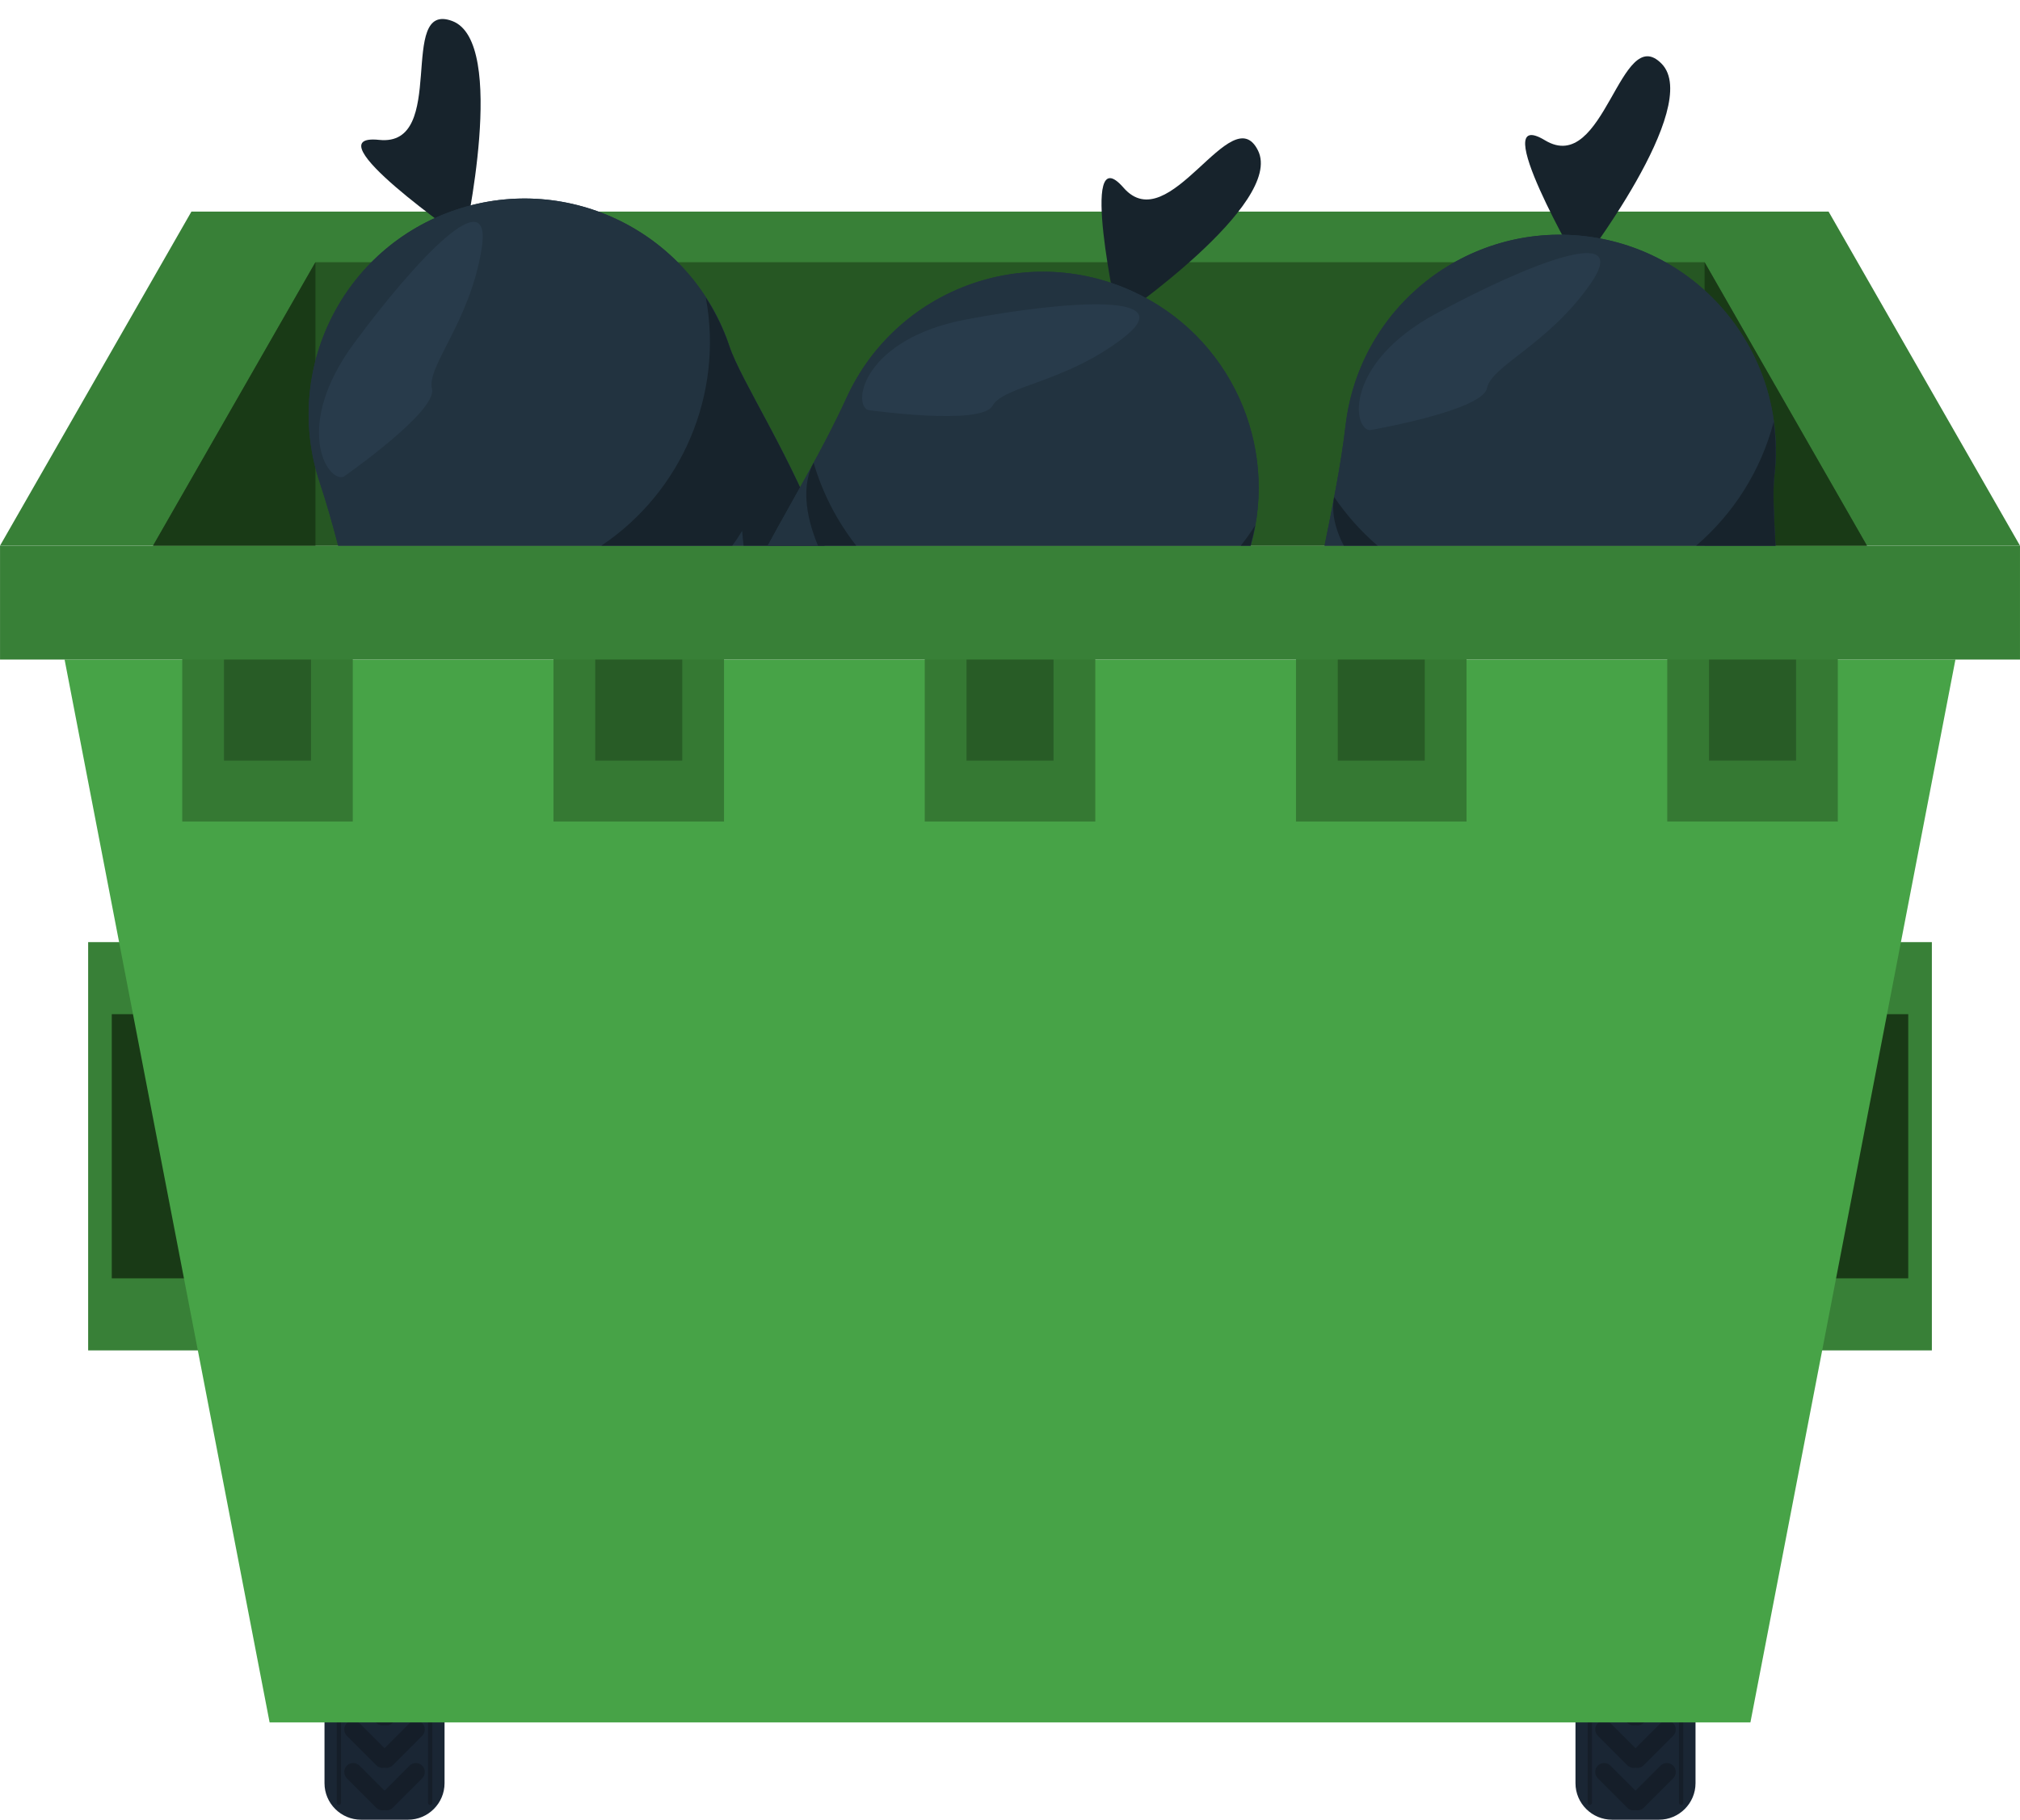 <?xml version="1.0" encoding="UTF-8"?><svg xmlns="http://www.w3.org/2000/svg" xmlns:xlink="http://www.w3.org/1999/xlink" height="1774.7" preserveAspectRatio="xMidYMid meet" version="1.0" viewBox="165.7 81.2 1969.6 1774.7" width="1969.6" zoomAndPan="magnify"><g><g><path d="M 2049.367 1398.23 L 1918.859 1398.23 L 1959.598 1000.043 L 2049.367 1000.043 L 2049.367 1398.23" fill="#388037"/></g><g><path d="M 2026.336 1327.938 L 1941.914 1327.938 L 1968.254 1070.328 L 2026.336 1070.328 L 2026.336 1327.938" fill="#193a16"/></g><g><path d="M 251.652 1398.23 L 382.148 1398.23 L 341.422 1000.039 L 251.652 1000.039 L 251.652 1398.23" fill="#388037"/></g><g><path d="M 274.688 1327.941 L 359.109 1327.941 L 332.766 1070.328 L 274.688 1070.328 L 274.688 1327.941" fill="#193a16"/></g><g><path d="M 563.551 1855.922 L 517.715 1855.922 C 498.133 1855.922 482.105 1839.898 482.105 1820.32 L 482.105 1701.781 C 482.105 1682.199 498.133 1666.172 517.715 1666.172 L 563.551 1666.172 C 583.137 1666.172 599.156 1682.199 599.156 1701.781 L 599.156 1820.32 C 599.156 1839.898 583.137 1855.922 563.551 1855.922" fill="#1a2634"/></g><g><path d="M 577.363 1803.199 C 573.977 1799.82 568.438 1799.82 565.051 1803.199 L 540.633 1827.621 L 516.215 1803.199 C 512.828 1799.82 507.285 1799.82 503.902 1803.199 C 500.516 1806.59 500.516 1812.129 503.902 1815.52 L 532.773 1844.391 C 534.906 1846.52 537.867 1847.16 540.633 1846.602 C 543.398 1847.16 546.355 1846.52 548.488 1844.391 L 577.363 1815.52 C 580.75 1812.129 580.75 1806.59 577.363 1803.199" fill="#151e29"/></g><g><path d="M 577.363 1761.77 C 573.977 1758.391 568.438 1758.391 565.051 1761.77 L 540.633 1786.191 L 516.215 1761.77 C 512.828 1758.391 507.285 1758.391 503.902 1761.77 C 500.516 1765.16 500.516 1770.699 503.902 1774.078 L 532.773 1802.961 C 534.906 1805.09 537.867 1805.719 540.633 1805.172 C 543.398 1805.719 546.355 1805.09 548.488 1802.961 L 577.363 1774.078 C 580.75 1770.699 580.75 1765.16 577.363 1761.77" fill="#151e29"/></g><g><path d="M 577.363 1720.34 C 573.977 1716.949 568.438 1716.949 565.051 1720.34 L 540.633 1744.762 L 516.215 1720.34 C 512.828 1716.949 507.285 1716.949 503.902 1720.34 C 500.516 1723.719 500.516 1729.262 503.902 1732.648 L 532.773 1761.531 C 534.906 1763.66 537.867 1764.289 540.633 1763.738 C 543.398 1764.289 546.355 1763.66 548.488 1761.531 L 577.363 1732.648 C 580.75 1729.262 580.75 1723.719 577.363 1720.34" fill="#151e29"/></g><g><path d="M 585.129 1841.512 C 583.973 1841.512 583.027 1840.57 583.027 1839.41 L 583.027 1719.898 C 583.027 1718.75 583.973 1717.801 585.129 1717.801 C 586.285 1717.801 587.23 1718.75 587.23 1719.898 L 587.23 1839.41 C 587.23 1840.57 586.285 1841.512 585.129 1841.512" fill="#151e29"/></g><g><path d="M 496.137 1841.512 C 494.98 1841.512 494.035 1840.57 494.035 1839.41 L 494.035 1719.898 C 494.035 1718.75 494.98 1717.801 496.137 1717.801 C 497.293 1717.801 498.238 1718.75 498.238 1719.898 L 498.238 1839.41 C 498.238 1840.57 497.293 1841.512 496.137 1841.512" fill="#151e29"/></g><g><path d="M 1783.32 1855.918 L 1737.48 1855.918 C 1717.895 1855.918 1701.871 1839.898 1701.871 1820.32 L 1701.871 1701.777 C 1701.871 1682.199 1717.895 1666.168 1737.48 1666.168 L 1783.32 1666.168 C 1802.895 1666.168 1818.918 1682.199 1818.918 1701.777 L 1818.918 1820.32 C 1818.918 1839.898 1802.895 1855.918 1783.32 1855.918" fill="#1a2634"/></g><g><path d="M 1797.125 1803.199 C 1793.73 1799.82 1788.199 1799.82 1784.816 1803.199 L 1760.395 1827.621 L 1735.973 1803.199 C 1732.594 1799.82 1727.047 1799.82 1723.668 1803.199 C 1720.277 1806.59 1720.277 1812.129 1723.668 1815.52 L 1752.531 1844.391 C 1754.66 1846.52 1757.621 1847.16 1760.395 1846.602 C 1763.156 1847.16 1766.129 1846.52 1768.25 1844.391 L 1797.125 1815.52 C 1800.516 1812.129 1800.516 1806.59 1797.125 1803.199" fill="#151e29"/></g><g><path d="M 1797.125 1761.77 C 1793.73 1758.391 1788.199 1758.391 1784.816 1761.77 L 1760.395 1786.188 L 1735.973 1761.77 C 1732.594 1758.391 1727.047 1758.391 1723.668 1761.77 C 1720.277 1765.16 1720.277 1770.699 1723.668 1774.078 L 1752.531 1802.961 C 1754.66 1805.09 1757.621 1805.719 1760.395 1805.172 C 1763.156 1805.719 1766.129 1805.09 1768.25 1802.961 L 1797.125 1774.078 C 1800.516 1770.699 1800.516 1765.16 1797.125 1761.77" fill="#151e29"/></g><g><path d="M 1797.125 1720.34 C 1793.73 1716.949 1788.199 1716.949 1784.816 1720.34 L 1760.395 1744.758 L 1735.973 1720.34 C 1732.594 1716.949 1727.047 1716.949 1723.668 1720.34 C 1720.277 1723.719 1720.277 1729.258 1723.668 1732.648 L 1752.531 1761.531 C 1754.66 1763.66 1757.621 1764.289 1760.395 1763.738 C 1763.156 1764.289 1766.129 1763.66 1768.25 1761.531 L 1797.125 1732.648 C 1800.516 1729.258 1800.516 1723.719 1797.125 1720.34" fill="#151e29"/></g><g><path d="M 1804.891 1841.512 C 1803.727 1841.512 1802.785 1840.57 1802.785 1839.41 L 1802.785 1719.898 C 1802.785 1718.75 1803.727 1717.801 1804.891 1717.801 C 1806.031 1717.801 1806.984 1718.75 1806.984 1719.898 L 1806.984 1839.41 C 1806.984 1840.57 1806.031 1841.512 1804.891 1841.512" fill="#151e29"/></g><g><path d="M 1715.891 1841.512 C 1714.742 1841.512 1713.793 1840.57 1713.793 1839.41 L 1713.793 1719.898 C 1713.793 1718.75 1714.742 1717.801 1715.891 1717.801 C 1717.051 1717.801 1717.988 1718.75 1717.988 1719.898 L 1717.988 1839.41 C 1717.988 1840.57 1717.051 1841.512 1715.891 1841.512" fill="#151e29"/></g><g><path d="M 1872.438 1761.051 L 428.586 1761.051 L 228.668 724.438 L 2072.348 724.438 L 1872.438 1761.051" fill="#47a347"/></g><g><path d="M 509.672 882.398 L 343.383 882.398 L 343.383 692.352 L 509.672 692.352 L 509.672 882.398" fill="#357933"/></g><g><path d="M 468.949 823.012 L 384.109 823.012 L 384.109 714.129 L 468.949 714.129 L 468.949 823.012" fill="#285c26"/></g><g><path d="M 871.664 882.398 L 705.375 882.398 L 705.375 692.352 L 871.664 692.352 L 871.664 882.398" fill="#357933"/></g><g><path d="M 830.941 823.012 L 746.102 823.012 L 746.102 714.129 L 830.941 714.129 L 830.941 823.012" fill="#285c26"/></g><g><path d="M 1233.66 882.398 L 1067.371 882.398 L 1067.371 692.352 L 1233.66 692.352 L 1233.66 882.398" fill="#357933"/></g><g><path d="M 1192.93 823.012 L 1108.09 823.012 L 1108.09 714.129 L 1192.93 714.129 L 1192.93 823.012" fill="#285c26"/></g><g><path d="M 1595.648 882.398 L 1429.359 882.398 L 1429.359 692.352 L 1595.648 692.352 L 1595.648 882.398" fill="#357933"/></g><g><path d="M 1554.922 823.012 L 1470.078 823.012 L 1470.078 714.129 L 1554.922 714.129 L 1554.922 823.012" fill="#285c26"/></g><g><path d="M 1957.645 882.395 L 1791.355 882.395 L 1791.355 692.344 L 1957.645 692.344 L 1957.645 882.395" fill="#357933"/></g><g><path d="M 1916.914 823.008 L 1832.074 823.008 L 1832.074 714.121 L 1916.914 714.121 L 1916.914 823.008" fill="#285c26"/></g><g><path d="M 2135.285 724.441 L 165.73 724.441 L 165.73 613.379 L 2135.285 613.379 L 2135.285 724.441" fill="#388037"/></g><g><path d="M 1948.676 287.582 L 352.336 287.582 L 165.73 613.379 L 2135.285 613.379 L 1948.676 287.582" fill="#388037"/></g><g><path d="M 1827.75 336.949 L 473.273 336.949 L 314.938 613.379 L 1986.074 613.379 L 1827.75 336.949" fill="#265723"/></g><g><path d="M 473.273 336.941 L 314.941 613.371 L 473.273 613.371 Z M 473.273 336.941" fill="#193a16"/></g><g><path d="M 1827.75 336.949 L 1986.074 613.379 L 1827.75 613.379 L 1827.75 336.949" fill="#193a16"/></g><g><path d="M 618.336 314.789 C 618.336 314.789 467.684 210.496 535.434 217.625 C 603.18 224.758 552.367 81.238 606.742 101.734 C 661.121 122.242 618.336 314.789 618.336 314.789" fill="#17232c"/></g><g><path d="M 495.422 613.371 L 969.617 613.371 C 938.191 527.461 888.422 453.5 876.852 418.785 C 840.09 308.504 720.891 248.902 610.609 285.66 C 500.332 322.422 440.73 441.625 477.496 551.906 C 484.156 571.887 489.957 592.438 495.422 613.371" fill="#223340"/></g><g><path d="M 495.422 613.371 L 969.617 613.371 C 938.191 527.461 888.422 453.5 876.852 418.785 C 840.09 308.504 720.891 248.902 610.609 285.66 C 500.332 322.422 440.73 441.625 477.496 551.906 C 484.156 571.887 489.957 592.438 495.422 613.371" fill="#223340"/></g><g><path d="M 752.031 613.371 L 879.715 613.371 C 883.129 608.738 886.355 603.922 889.336 598.871 C 889.715 603.75 890.199 608.57 890.734 613.371 L 969.613 613.371 C 938.191 527.461 888.422 453.5 876.848 418.781 C 871.141 401.66 863.25 385.93 853.914 371.43 C 871.461 465.879 830.328 561.02 752.031 613.371" fill="#17232c"/></g><g><path d="M 500.82 546.109 C 484.848 552.051 450.898 497.379 510.922 415.965 C 570.941 334.547 647.008 253.727 635.125 325.043 C 623.238 396.352 581.559 438.449 586.906 460.434 C 592.254 482.426 500.82 546.109 500.82 546.109" fill="#283b4b"/></g><g><path d="M 1255.617 391.805 C 1255.617 391.805 1216.414 212.82 1261.145 264.203 C 1305.875 315.586 1366.465 175.91 1392.305 227.969 C 1418.133 280.02 1255.617 391.805 1255.617 391.805" fill="#17232c"/></g><g><path d="M 1385.223 613.371 C 1412.777 515.18 1365.496 408.855 1269.812 365.227 C 1164.039 317.004 1039.203 363.648 990.98 469.418 C 969.137 517.312 941.02 564.18 914.242 613.371 L 1385.223 613.371" fill="#223340"/></g><g><path d="M 1385.223 613.371 C 1412.777 515.18 1365.496 408.855 1269.812 365.227 C 1164.039 317.004 1039.203 363.648 990.98 469.418 C 969.137 517.312 941.02 564.18 914.242 613.371 L 1385.223 613.371" fill="#223340"/></g><g><path d="M 1384.949 613.371 C 1386.73 606.871 1388.289 600.34 1389.469 593.781 C 1385.129 600.602 1380.461 607.121 1375.539 613.371 L 1384.949 613.371" fill="#17232c"/></g><g><path d="M 1000.578 613.371 C 981.645 589.219 967.555 561.73 959.012 532.52 C 947.676 553.359 950.355 582.328 963.281 613.371 L 1000.578 613.371" fill="#17232c"/></g><g><path d="M 1012 481.07 C 996.258 474.539 1008.66 411.391 1108.059 392.691 C 1207.469 373.988 1318.219 366.66 1260.93 410.762 C 1203.641 454.859 1144.449 457.27 1133.379 477.012 C 1122.32 496.75 1012 481.07 1012 481.07" fill="#283b4b"/></g><g><path d="M 1705.926 341.207 C 1705.926 341.207 1613.828 182.797 1672.129 218.027 C 1730.441 253.258 1745.391 101.746 1785.91 143.402 C 1826.43 185.062 1705.926 341.207 1705.926 341.207" fill="#17232c"/></g><g><path d="M 1896.898 613.375 C 1895.328 584.102 1894.027 560.172 1895.785 545.145 C 1909.348 429.691 1826.742 325.109 1711.293 311.559 C 1595.84 298.004 1491.262 380.609 1477.707 496.062 C 1473.188 534.543 1465.242 573.527 1457.207 613.375 L 1896.898 613.375" fill="#223340"/></g><g><path d="M 1896.898 613.375 C 1895.328 584.102 1894.027 560.172 1895.785 545.145 C 1909.348 429.691 1826.742 325.109 1711.293 311.559 C 1595.84 298.004 1491.262 380.609 1477.707 496.062 C 1473.188 534.543 1465.242 573.527 1457.207 613.375 L 1896.898 613.375" fill="#223340"/></g><g><path d="M 1896.906 613.363 C 1895.332 584.094 1894.043 560.164 1895.801 545.145 C 1897.906 527.215 1897.441 509.633 1895.148 492.527 C 1882.57 540.766 1855.582 582.43 1819.57 613.363 L 1896.906 613.363" fill="#17232c"/></g><g><path d="M 1508.871 613.371 C 1492.719 599.469 1478.5 583.5 1466.578 565.91 C 1463.77 580.73 1467.371 596.949 1475.949 613.371 L 1508.871 613.371" fill="#17232c"/></g><g><path d="M 1501.285 500.719 C 1484.301 499.316 1476.785 435.398 1565.699 387.184 C 1654.617 338.969 1757.809 298.105 1716.766 357.613 C 1675.719 417.129 1620.105 437.543 1615.609 459.719 C 1611.113 481.898 1501.285 500.719 1501.285 500.719" fill="#283b4b"/></g></g></svg>